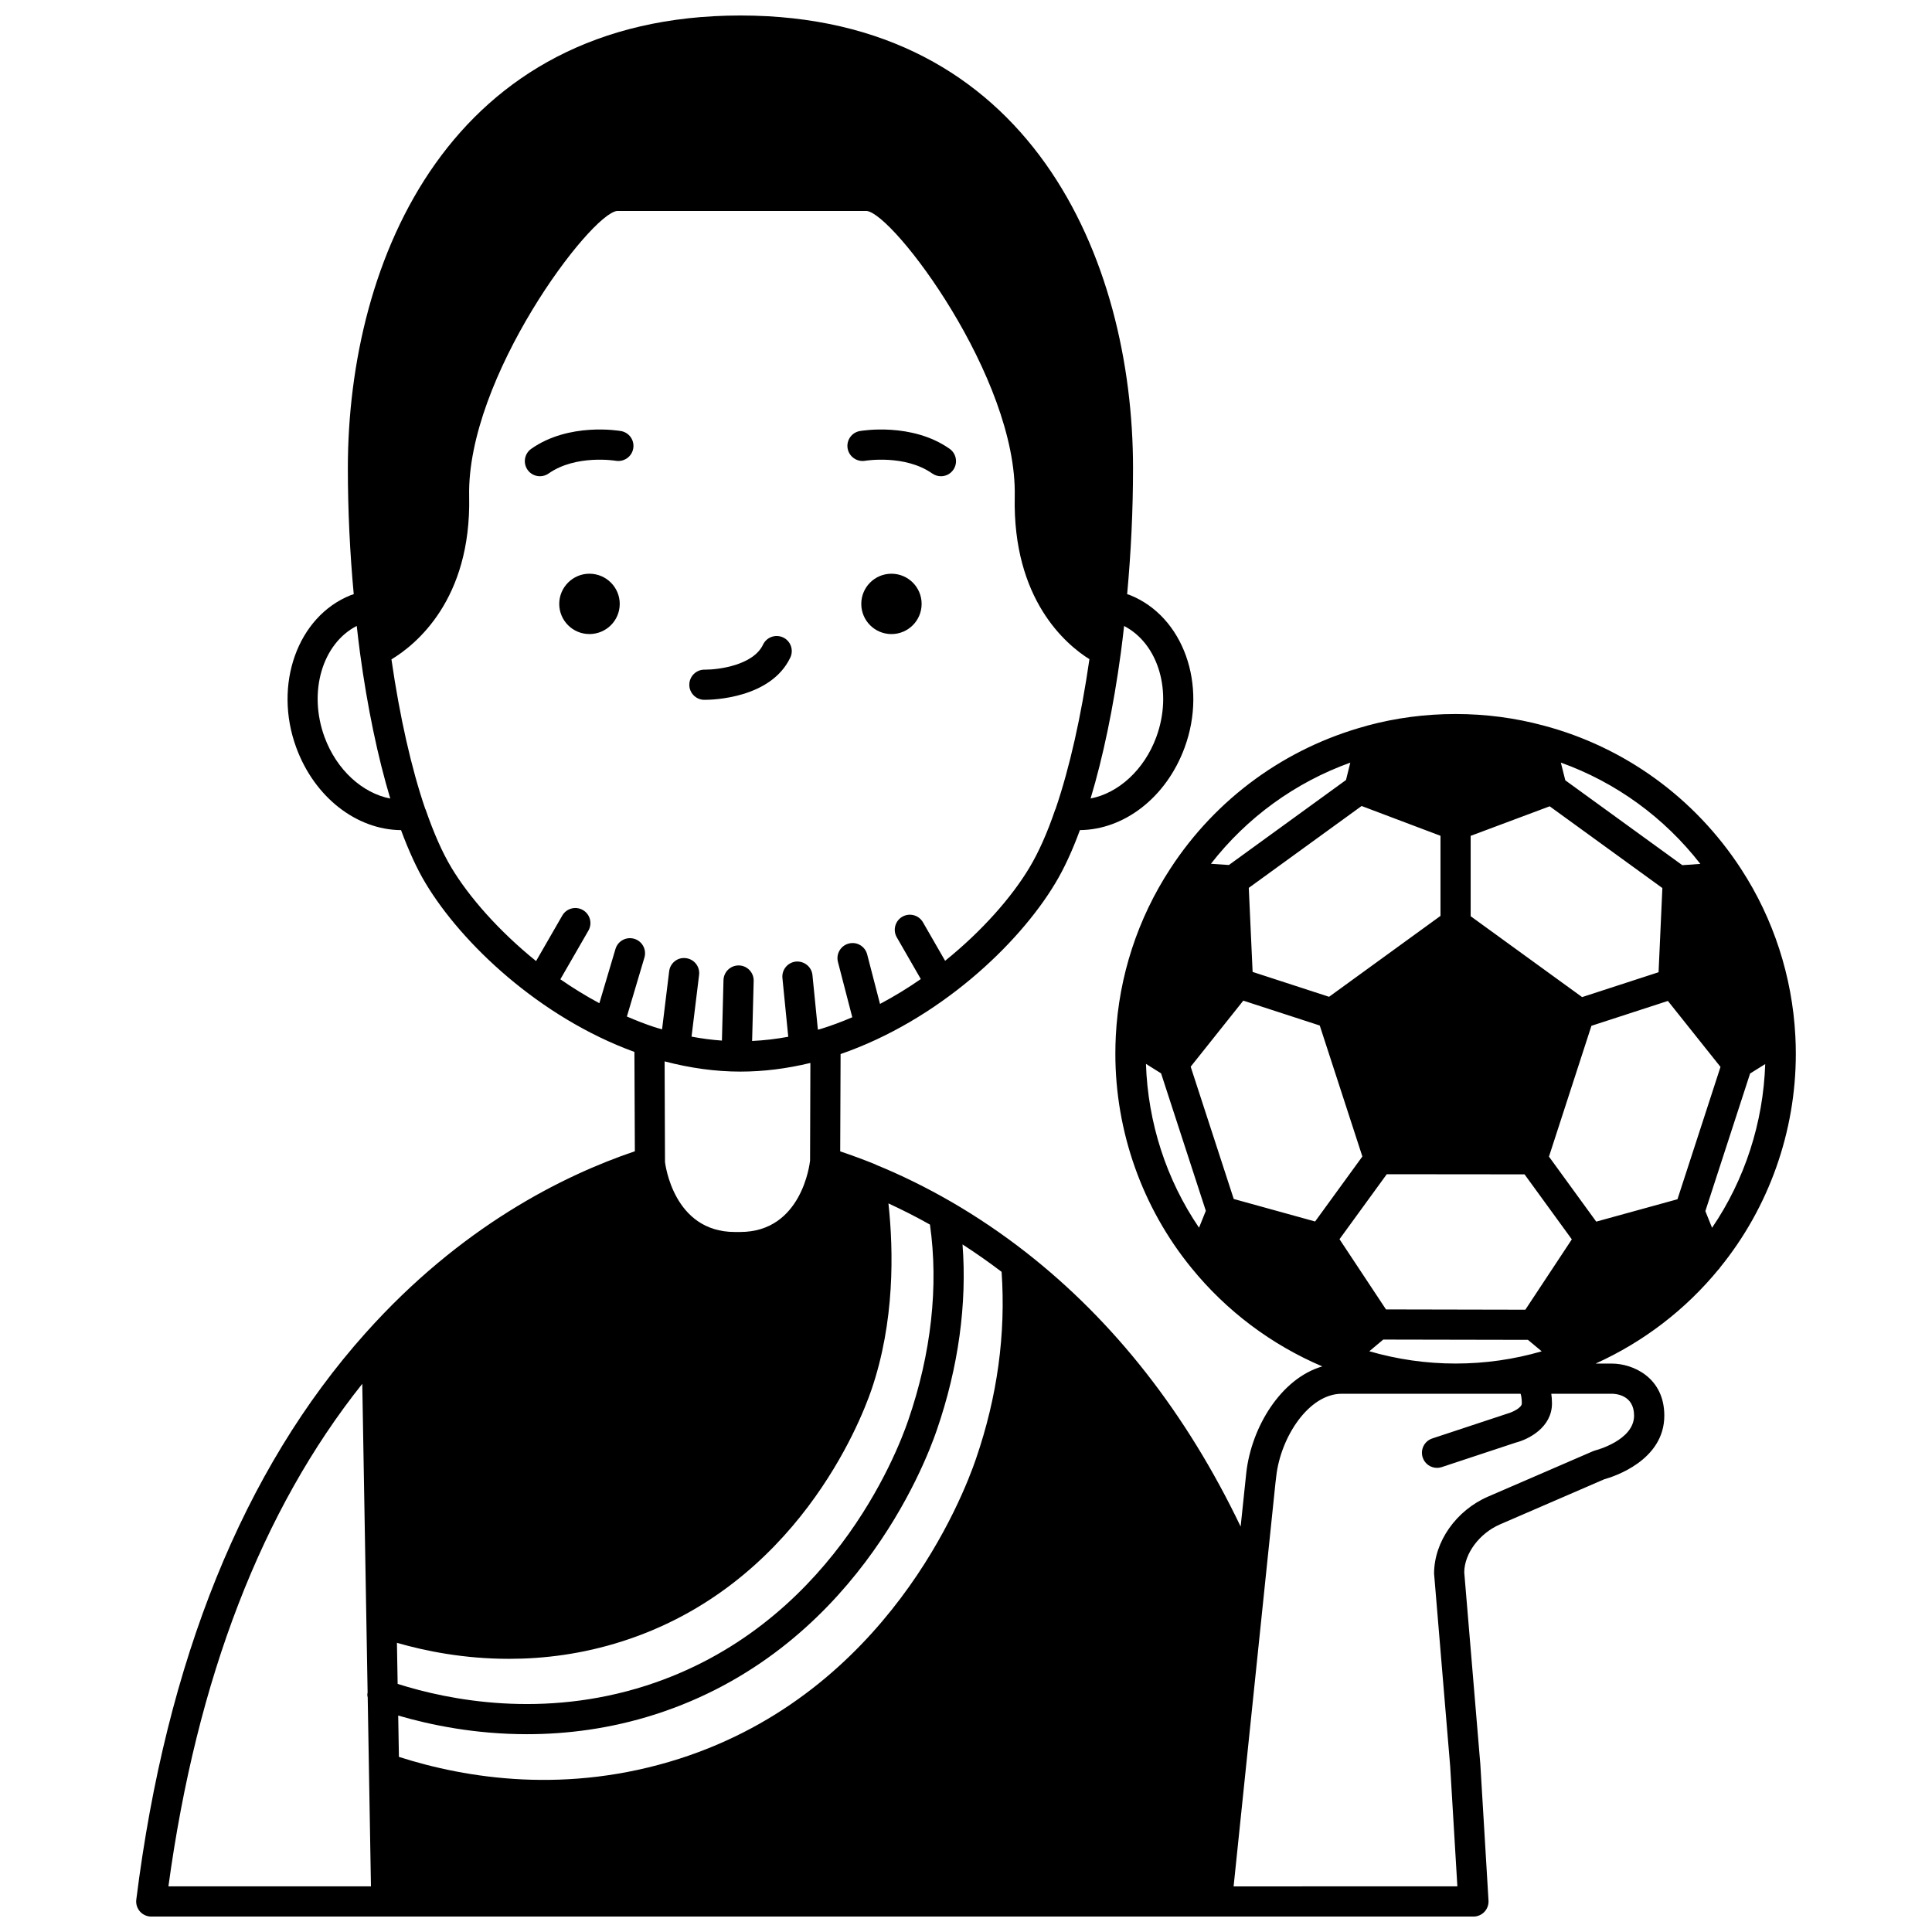 <?xml version="1.0" encoding="UTF-8"?>
<!-- Uploaded to: SVG Repo, www.svgrepo.com, Generator: SVG Repo Mixer Tools -->
<svg width="800px" height="800px" version="1.1" viewBox="144 144 512 512" xmlns="http://www.w3.org/2000/svg">
 <defs>
  <clipPath id="a">
   <path d="m180 148.09h440v503.81h-440z"/>
  </clipPath>
 </defs>
 <path d="m388.24 304.04c0 4.418-3.578 7.996-7.996 7.996-4.418 0-7.996-3.578-7.996-7.996 0-4.418 3.578-7.996 7.996-7.996 4.418 0 7.996 3.578 7.996 7.996"/>
 <path d="m300.2 296.04c-4.398 0-7.996 3.598-7.996 7.996 0 4.438 3.598 7.996 7.996 7.996 4.438 0 8.035-3.559 8.035-7.996 0.004-4.398-3.598-7.996-8.035-7.996z"/>
 <g clip-path="url(#a)">
  <path d="m599.76 479.99c12.996-15.934 20.152-36.074 20.152-56.719 0-1.555-0.043-3.148-0.125-4.688-0.816-15.805-5.793-31.133-14.398-44.32-12.234-18.797-30.824-32.289-52.332-37.984-7.516-2.027-15.363-3.059-23.312-3.059-7.977 0-15.836 1.031-23.344 3.059-0.055 0.016-0.113 0.039-0.172 0.055-0.066 0.023-0.137 0.035-0.203 0.062-21.371 5.809-39.793 19.223-51.883 37.816-8.637 13.195-13.629 28.508-14.441 44.289-0.082 1.586-0.121 3.18-0.121 4.766 0 20.648 7.148 40.789 20.125 56.699 9.289 11.457 21.254 20.418 34.715 26.145-10.969 3.191-18.793 16.117-20.145 28.207l-1.492 14.238c-14.344-29.949-33.457-54.383-56.977-72.746-6.269-4.887-12.867-9.348-19.605-13.258-6.644-3.844-13.375-7.152-20.004-9.852-0.062-0.027-0.102-0.082-0.168-0.109-3.289-1.336-6.394-2.465-9.367-3.469l0.102-25.789c25.875-8.945 47.094-28.914 56.891-45.262 2.352-3.898 4.531-8.656 6.531-14.086 11.793-0.113 22.902-8.691 27.746-21.859 6.129-16.652-0.344-34.777-14.5-40.43-0.23-0.09-0.488-0.156-0.727-0.234 1.016-11.023 1.559-22.234 1.559-33.406 0-55.336-27.246-119.95-104.04-119.95-76.793-0.008-104.04 64.613-104.04 119.95 0 11.184 0.543 22.41 1.559 33.406-0.27 0.094-0.539 0.164-0.805 0.266-14.078 5.621-20.551 23.742-14.422 40.402 4.848 13.176 15.965 21.762 27.762 21.863 2.062 5.551 4.238 10.312 6.508 14.078 9.535 15.902 30.184 35.535 55.34 44.699l0.117 26.324c-19.145 6.481-46.164 20-71.293 48.09-0.031 0.035-0.066 0.07-0.105 0.113-32.34 36.176-52.777 86.68-60.727 150.12-0.145 1.137 0.211 2.277 0.969 3.144 0.762 0.855 1.852 1.348 3 1.348h350.39c1.098 0 2.156-0.453 2.91-1.254 0.754-0.801 1.148-1.879 1.082-2.981l-2.168-36.16-4.262-50.828c0.031-4.988 4.016-10.336 9.469-12.707l27.633-11.957c2.469-0.684 15.918-4.961 15.918-16.867 0-10.121-8.32-13.793-13.914-13.793h-4.305c12.66-5.711 23.879-14.297 32.688-25.078 0.031-0.031 0.074-0.043 0.109-0.078 0.055-0.062 0.082-0.145 0.133-0.211zm-152.07-54.051 4.008 2.512 11.859 36.426-1.801 4.477c-8.688-12.758-13.555-27.871-14.066-43.414zm63.613 65.07-12.32-18.609 12.523-17.219 36.516 0.035 12.527 17.227-12.316 18.641zm-37.816-81.828 20.262 6.59 11.293 34.711-12.523 17.223-21.566-5.965-11.41-35.059zm115.06 52.633-21.527 5.93-12.527-17.227 11.254-34.668 20.262-6.59 13.941 17.484zm-5.008-60.164-20.262 6.59-29.535-21.434v-21.297l20.941-7.832 29.863 21.664zm-78.699-44.051 20.906 7.898v21.227l-29.527 21.438-20.262-6.594-1.016-22.273zm2.043 144.5 3.688-3.098 38.352 0.074 3.644 3.039c-7.352 2.137-15 3.238-22.82 3.238-7.785 0.004-15.441-1.109-22.863-3.254zm89.055-37.148 11.855-36.461 4.008-2.5c-0.52 15.523-5.398 30.625-14.09 43.387zm-1.328-92.004-4.793 0.328-30.996-22.484-1.18-4.691c14.594 5.231 27.387 14.523 36.969 26.848zm-92.766-26.844-1.141 4.609-31.031 22.523-4.762-0.324c9.543-12.273 22.324-21.547 36.934-26.809zm-161.62 81.883c6.109 0 12.324-0.789 18.535-2.293l-0.082 25.875c-0.082 0.773-2.188 18.922-18.531 18.922h-1.402c-16.348 0-18.449-18.148-18.512-18.527l-0.102-26.688c6.742 1.773 13.48 2.711 20.094 2.711zm62.43 102.59c-3.465 10.176-23.543 61.836-78.566 79.488-29.809 9.551-56.492 5.258-74.371-0.473l-0.188-10.953c8.594 2.512 20.391 4.941 34.125 4.941 10.453 0 21.992-1.41 34.004-5.254 52.234-16.766 71.32-65.727 74.613-75.359 5.738-16.645 8.023-33.469 6.809-49.184 3.523 2.289 6.984 4.699 10.355 7.266 1.141 16.391-1.109 33.035-6.781 49.527zm-17.953-10.203c-3.078 9.008-20.895 54.738-69.488 70.34-27.312 8.75-52.066 3.902-65.832-0.457l-0.188-10.891c7.547 2.18 17.797 4.246 29.695 4.242 9.254 0 19.48-1.25 30.129-4.676 45.969-14.742 62.957-58 65.891-66.523 6.223-18.098 5.906-36.863 4.539-49.492 3.668 1.699 7.336 3.551 11 5.609 2.316 16.242 0.367 34.109-5.746 51.848zm65.723-181.02c-3.203 8.699-10.055 14.848-17.406 16.258 3.309-10.98 6.055-24.152 8.008-38.543 0.344-2.594 0.629-4.945 0.871-7.176 9.086 4.688 12.953 17.449 8.527 29.461zm-220.41 0.004c-4.43-12.051-0.535-24.844 8.527-29.477 0.242 2.211 0.527 4.566 0.871 7.207 1.957 14.387 4.707 27.555 8.012 38.535-7.352-1.414-14.207-7.566-17.41-16.266zm33.621 34.582c-2.367-3.926-4.668-9.109-6.84-15.402-0.02-0.059-0.066-0.102-0.094-0.156-3.691-10.789-6.769-24.453-8.965-39.641 6.363-3.832 21.18-15.703 20.594-43.152-0.715-31.473 32.188-75.059 39.227-75.684h66.105c7.062 0.621 39.965 44.211 39.254 75.688-0.582 27.352 13.629 39.238 19.793 43.098-2.188 15.152-5.254 28.789-8.934 39.578-0.012 0.027-0.016 0.059-0.027 0.09-0.008 0.02-0.012 0.039-0.02 0.055-0.023 0.055-0.066 0.094-0.09 0.152-2.078 6.113-4.379 11.289-6.84 15.387-4.641 7.746-12.465 16.711-22.332 24.668l-5.875-10.211c-1.105-1.91-3.547-2.57-5.461-1.473-1.914 1.098-2.574 3.547-1.473 5.461l6.367 11.062c-3.426 2.383-7.051 4.594-10.812 6.594l-3.406-13.137c-0.551-2.137-2.742-3.438-4.875-2.867-2.141 0.555-3.418 2.738-2.867 4.875l3.801 14.66c-2.703 1.156-5.457 2.199-8.27 3.07-0.281 0.09-0.559 0.145-0.844 0.227l-1.441-14.473c-0.215-2.199-2.188-3.762-4.375-3.582-2.199 0.219-3.801 2.176-3.582 4.375l1.543 15.551c-3.199 0.59-6.391 0.969-9.578 1.113l0.414-15.914c0.055-2.211-1.688-4.047-3.894-4.102h-0.109c-2.16 0-3.934 1.723-3.996 3.894l-0.414 16.023c-2.68-0.191-5.359-0.539-8.051-1.051l2-16.344c0.27-2.191-1.289-4.188-3.484-4.449-2.215-0.305-4.188 1.293-4.449 3.484l-1.879 15.375c-0.699-0.211-1.398-0.379-2.102-0.617-2.449-0.809-4.852-1.758-7.219-2.777l4.644-15.629c0.629-2.113-0.578-4.344-2.695-4.973-2.137-0.617-4.344 0.578-4.973 2.695l-4.273 14.379c-3.594-1.93-7.055-4.059-10.336-6.34l7.434-12.898c1.105-1.914 0.445-4.359-1.469-5.457-1.914-1.105-4.359-0.445-5.457 1.469l-6.945 12.055c-9.926-8.023-17.801-17.039-22.43-24.75zm-23.629 136.79 1.414 81.801c-0.031 0.195-0.078 0.387-0.078 0.598 0 0.246 0.059 0.477 0.105 0.707l0.859 50.07h-53.672c7.504-55.105 24.777-99.809 51.371-133.18zm337.04 8.422c0 6.555-10.102 9.172-10.191 9.191-0.215 0.055-0.43 0.125-0.637 0.215l-27.91 12.078c-8.359 3.633-14.234 11.855-14.266 20.352l4.269 51.09 1.906 31.828-59.297 0.004 8.254-79.59c0-0.008-0.004-0.016-0.004-0.023s0.004-0.012 0.008-0.02l2.832-27.297 0.207-1.742c1.156-10.348 8.582-21.879 17.379-21.879h47.371c0.152 0.43 0.332 1.227 0.332 2.562 0 1.113-2.336 2.297-3.894 2.723l-19.832 6.559c-2.094 0.691-3.238 2.949-2.543 5.051 0.555 1.684 2.113 2.746 3.793 2.746 0.414 0 0.84-0.062 1.25-0.203l19.562-6.473c3.586-0.91 9.656-4.117 9.656-10.395 0-0.945-0.074-1.781-0.18-2.562l16.016-0.008c0.988-0.004 5.918 0.277 5.918 5.793z"/>
 </g>
 <path d="m373.25 266.11c0.109-0.02 10.562-1.73 17.809 3.371 0.699 0.492 1.504 0.727 2.297 0.727 1.254 0 2.496-0.586 3.273-1.699 1.266-1.805 0.836-4.297-0.973-5.574-10-7.035-23.227-4.797-23.785-4.703-2.172 0.379-3.613 2.441-3.242 4.617 0.383 2.18 2.477 3.621 4.621 3.262z"/>
 <path d="m287.09 270.21c0.793 0 1.594-0.234 2.297-0.727 7.25-5.098 17.707-3.391 17.809-3.371 2.16 0.359 4.238-1.074 4.617-3.246 0.387-2.176-1.066-4.25-3.242-4.629-0.566-0.102-13.785-2.332-23.785 4.703-1.809 1.273-2.242 3.762-0.973 5.574 0.781 1.109 2.016 1.695 3.277 1.695z"/>
 <path d="m330.61 329.46h0.184c1.977 0 17.48-0.352 22.645-11.199 0.949-1.996 0.102-4.383-1.895-5.328-1.996-0.941-4.379-0.102-5.328 1.895-2.598 5.469-11.762 6.637-15.309 6.637h-0.23c-2.18 0-3.961 1.75-4 3.934-0.043 2.207 1.723 4.031 3.934 4.062z"/>
</svg>